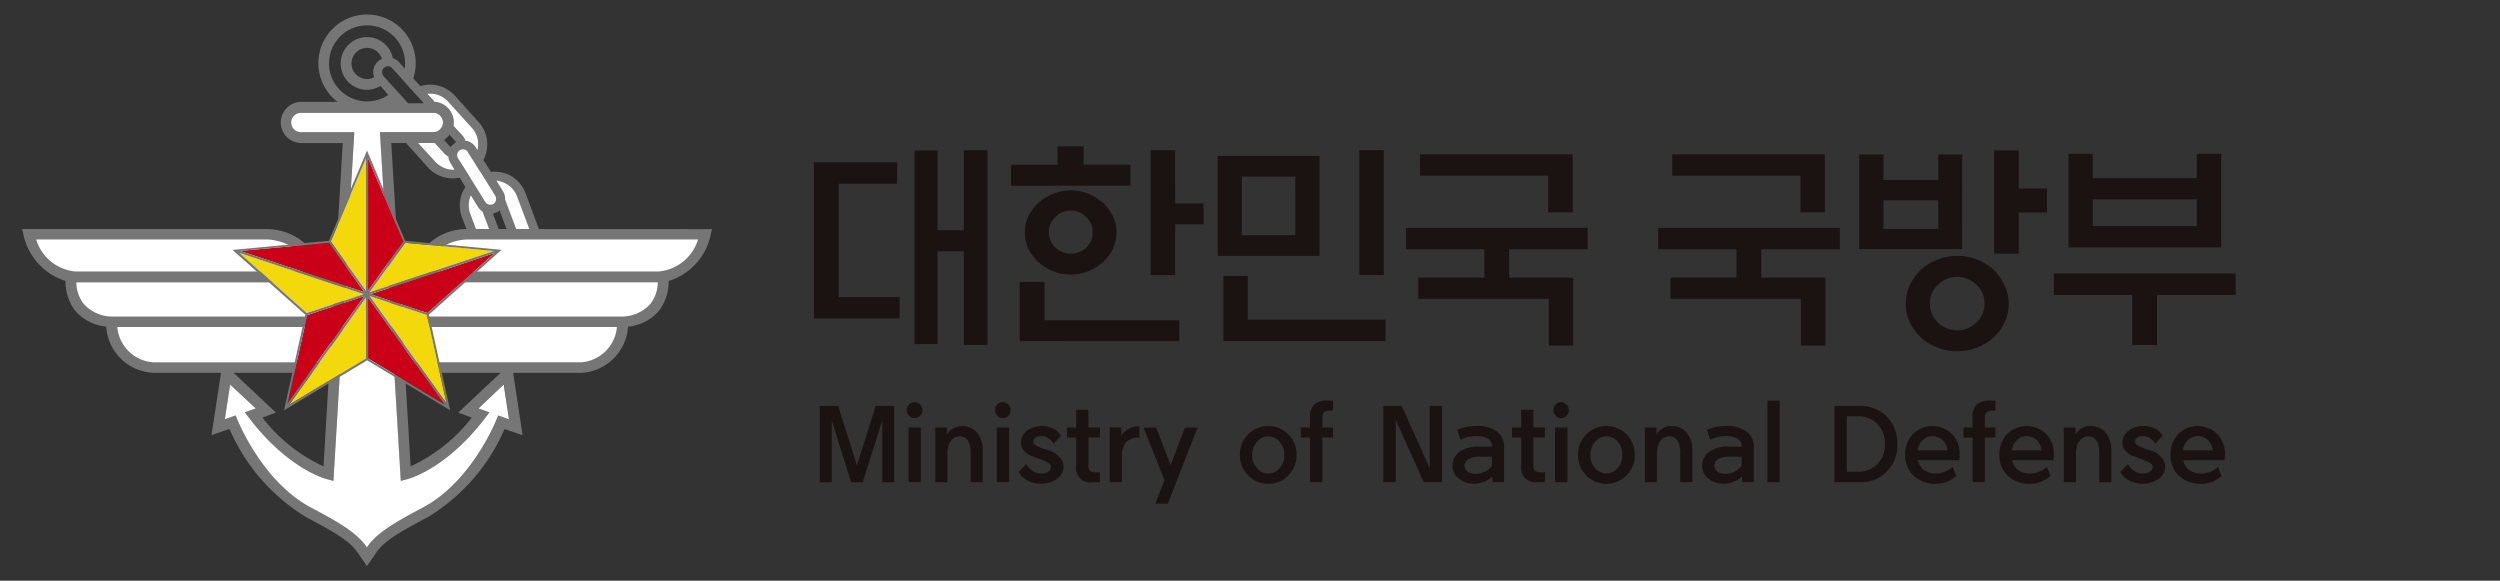 <svg xmlns="http://www.w3.org/2000/svg" xmlns:xlink="http://www.w3.org/1999/xlink" width="155" height="36" viewBox="0 0 155 36">
  <rect x="0" y="0" width="155" height="36" fill="#333333" stroke="none"/>
  <defs>
    <clipPath id="clip-path">
      <rect id="사각형_2866" data-name="사각형 2866" width="137.227" height="34.2" fill="none"/>
    </clipPath>
  </defs>
  <g id="그룹_3066" data-name="그룹 3066" transform="translate(648 -2605)">
    <g id="그룹_3065" data-name="그룹 3065" transform="translate(-646.618 2605.9)">
      <path id="패스_11192" data-name="패스 11192" d="M61.986,28.157v4.734h-.739V29.069l-1.211,3.822h-.717l-1.2-3.822v3.822h-.744V28.157h1.138l1.166,3.694,1.166-3.694Z" transform="translate(-7.93 -3.892)" fill="#1a1311"/>
      <g id="그룹_3064" data-name="그룹 3064" transform="translate(0 0)">
        <g id="그룹_3063" data-name="그룹 3063" clip-path="url(#clip-path)">
          <path id="패스_11193" data-name="패스 11193" d="M64.6,28.386a.511.511,0,0,1-.144.349.48.48,0,0,1-.677,0,.5.5,0,0,1-.142-.349.5.5,0,0,1,.142-.353.475.475,0,0,1,.677,0,.516.516,0,0,1,.144.353m-.857,1.077h.763v3.39h-.763Z" transform="translate(-8.795 -3.855)" fill="#1a1311"/>
          <path id="패스_11194" data-name="패스 11194" d="M66.436,31.371v1.72H65.68V29.7h.726v.437a1.1,1.1,0,0,1,.383-.384,1,1,0,0,1,.544-.144,1.186,1.186,0,0,1,.941.4,1.711,1.711,0,0,1,.355,1.1v1.979h-.752V31.319A1.57,1.57,0,0,0,67.7,30.5a.612.612,0,0,0-.528-.258.75.75,0,0,0-.358.124.9.9,0,0,0-.276.348,1.634,1.634,0,0,0-.105.657" transform="translate(-9.078 -4.092)" fill="#1a1311"/>
          <path id="패스_11195" data-name="패스 11195" d="M70.947,28.386a.5.5,0,0,1-.14.349.432.432,0,0,1-.342.14.416.416,0,0,1-.335-.14.5.5,0,0,1-.144-.349.5.5,0,0,1,.144-.353.423.423,0,0,1,.335-.141.44.44,0,0,1,.342.141.509.509,0,0,1,.14.353m-.855,1.077h.763v3.39h-.763Z" transform="translate(-9.673 -3.855)" fill="#1a1311"/>
          <path id="패스_11196" data-name="패스 11196" d="M71.675,32.459l.475-.494a1.513,1.513,0,0,0,.433.446.855.855,0,0,0,.495.139.721.721,0,0,0,.43-.108.324.324,0,0,0,.175-.275.294.294,0,0,0-.168-.274,2.818,2.818,0,0,0-.4-.195,4.374,4.374,0,0,1-.558-.212.972.972,0,0,1-.56-.367.753.753,0,0,1-.18-.509.921.921,0,0,1,.386-.719,1.621,1.621,0,0,1,1.809-.019,1.039,1.039,0,0,1,.285.358l-.458.47a.784.784,0,0,0-.217-.261.829.829,0,0,0-.55-.209.506.506,0,0,0-.339.1.262.262,0,0,0-.144.24c0,.1.054.165.164.245a3.626,3.626,0,0,0,.467.206c.079.024.161.046.264.07a1.66,1.66,0,0,1,.727.436.845.845,0,0,1,.253.616.932.932,0,0,1-.408.738,1.674,1.674,0,0,1-1,.3,1.724,1.724,0,0,1-.918-.249,1.411,1.411,0,0,1-.463-.474" transform="translate(-9.906 -4.092)" fill="#1a1311"/>
          <path id="패스_11197" data-name="패스 11197" d="M76.485,28.433v1.1H77.2v.62h-.714V31.89a.46.46,0,0,0,.113.348.642.642,0,0,0,.325.071H77.2v.62h-.453a.875.875,0,0,1-1.023-.978V30.157h-.571v-.62h.571v-1.1Z" transform="translate(-10.387 -3.93)" fill="#1a1311"/>
          <path id="패스_11198" data-name="패스 11198" d="M78.236,33.093V29.7h.713v.505a1.09,1.09,0,0,1,.4-.387,1.274,1.274,0,0,1,.672-.189h.053v.7h-.079a1.032,1.032,0,0,0-.744.282,1.347,1.347,0,0,0-.262.914v1.563Z" transform="translate(-10.813 -4.096)" fill="#1a1311"/>
          <path id="패스_11199" data-name="패스 11199" d="M81.964,32.974l-1.3-3.259h.783l.9,2.331.889-2.331h.78l-1.845,4.72h-.777Z" transform="translate(-11.148 -4.107)" fill="#1a1311"/>
          <path id="패스_11200" data-name="패스 11200" d="M89.357,33.183a1.645,1.645,0,0,1-1.238-.513A1.7,1.7,0,0,1,87.6,31.41a1.731,1.731,0,0,1,.516-1.294,1.762,1.762,0,0,1,2.48,0,1.74,1.74,0,0,1,.515,1.294,1.711,1.711,0,0,1-.515,1.261,1.637,1.637,0,0,1-1.242.513m0-.635a.9.9,0,0,0,.706-.336,1.109,1.109,0,0,0,.29-.8,1.188,1.188,0,0,0-.29-.831.9.9,0,0,0-1.4,0,1.192,1.192,0,0,0-.3.831,1.113,1.113,0,0,0,.3.8.9.9,0,0,0,.7.336" transform="translate(-12.108 -4.092)" fill="#1a1311"/>
          <path id="패스_11201" data-name="패스 11201" d="M92.55,28.754a1.028,1.028,0,0,1,.263-.729,1.165,1.165,0,0,1,.8-.25h.367v.62h-.221a.59.59,0,0,0-.33.1.423.423,0,0,0-.111.348v.6h.662v.621h-.662v2.771H92.55V30.066h-.566v-.621h.566Z" transform="translate(-12.713 -3.839)" fill="#1a1311"/>
          <path id="패스_11202" data-name="패스 11202" d="M100.426,32.889l-1.735-3.857v3.857h-.778V28.156h1.141l1.742,3.869V28.156h.765v4.733Z" transform="translate(-13.533 -3.892)" fill="#1a1311"/>
          <path id="패스_11203" data-name="패스 11203" d="M104.559,30.885h.789a.593.593,0,0,0-.259-.5,1.58,1.58,0,0,0-.724-.158h-.028a2.542,2.542,0,0,0-.951.223l-.189-.609a2.977,2.977,0,0,1,1.148-.238h.02a2.058,2.058,0,0,1,1.278.34,1.176,1.176,0,0,1,.449,1.036v2.106h-.723v-.373a1.215,1.215,0,0,1-.514.346,1.575,1.575,0,0,1-.63.12,1.369,1.369,0,0,1-.959-.334.949.949,0,0,1-.37-.785,1.034,1.034,0,0,1,.458-.865,1.979,1.979,0,0,1,1.2-.313m-.205,1.683a1.152,1.152,0,0,0,.577-.142,1.184,1.184,0,0,0,.417-.348v-.566h-.672a1.43,1.43,0,0,0-.794.154.488.488,0,0,0-.231.4.457.457,0,0,0,.188.367.8.8,0,0,0,.515.138" transform="translate(-14.222 -4.092)" fill="#1a1311"/>
          <path id="패스_11204" data-name="패스 11204" d="M108.5,28.433v1.1h.717v.62H108.5V31.89a.485.485,0,0,0,.112.348.647.647,0,0,0,.331.071h.274v.62h-.448a1,1,0,0,1-.783-.249.956.956,0,0,1-.246-.729V30.157h-.564v-.62h.564v-1.1Z" transform="translate(-14.813 -3.93)" fill="#1a1311"/>
          <path id="패스_11205" data-name="패스 11205" d="M111.11,28.386a.509.509,0,0,1-.139.349.437.437,0,0,1-.344.14.412.412,0,0,1-.334-.14.484.484,0,0,1-.143-.349.489.489,0,0,1,.143-.353.419.419,0,0,1,.334-.141.444.444,0,0,1,.344.141.515.515,0,0,1,.139.353m-.856,1.077h.769v3.39h-.769Z" transform="translate(-15.224 -3.855)" fill="#1a1311"/>
          <path id="패스_11206" data-name="패스 11206" d="M113.684,33.183a1.645,1.645,0,0,1-1.238-.513,1.7,1.7,0,0,1-.52-1.261,1.727,1.727,0,0,1,.52-1.294,1.758,1.758,0,0,1,2.477,0,1.729,1.729,0,0,1,.518,1.294,1.7,1.7,0,0,1-.518,1.261,1.629,1.629,0,0,1-1.238.513m0-.635a.9.9,0,0,0,.7-.336,1.1,1.1,0,0,0,.289-.8,1.176,1.176,0,0,0-.289-.831.9.9,0,0,0-.7-.337.915.915,0,0,0-.7.337,1.193,1.193,0,0,0-.291.831,1.114,1.114,0,0,0,.291.8.917.917,0,0,0,.7.336" transform="translate(-15.47 -4.092)" fill="#1a1311"/>
          <path id="패스_11207" data-name="패스 11207" d="M117.482,31.371v1.72h-.75V29.7h.722v.437a1.062,1.062,0,0,1,.385-.384.989.989,0,0,1,.549-.144,1.194,1.194,0,0,1,.934.4,1.7,1.7,0,0,1,.36,1.1v1.979h-.759V31.319a1.631,1.631,0,0,0-.165-.819.633.633,0,0,0-.539-.258.769.769,0,0,0-.36.124.858.858,0,0,0-.266.348,1.624,1.624,0,0,0-.111.657" transform="translate(-16.134 -4.092)" fill="#1a1311"/>
          <path id="패스_11208" data-name="패스 11208" d="M122.531,30.885h.782a.583.583,0,0,0-.257-.5,1.547,1.547,0,0,0-.726-.158H122.3a2.492,2.492,0,0,0-.945.223l-.2-.609a2.977,2.977,0,0,1,1.148-.238h.018a2.055,2.055,0,0,1,1.278.34,1.167,1.167,0,0,1,.456,1.036v2.106h-.723v-.373a1.2,1.2,0,0,1-.519.346,1.538,1.538,0,0,1-.628.12,1.374,1.374,0,0,1-.957-.334.955.955,0,0,1-.368-.785,1.028,1.028,0,0,1,.455-.865,1.985,1.985,0,0,1,1.206-.313m-.207,1.683a1.148,1.148,0,0,0,.577-.142,1.09,1.09,0,0,0,.412-.348v-.566h-.664a1.421,1.421,0,0,0-.8.154.479.479,0,0,0-.228.4.462.462,0,0,0,.184.367.8.8,0,0,0,.515.138" transform="translate(-16.706 -4.092)" fill="#1a1311"/>
          <rect id="사각형_2865" data-name="사각형 2865" width="0.758" height="5.058" transform="translate(108.2 23.94)" fill="#1a1311"/>
          <path id="패스_11209" data-name="패스 11209" d="M134.274,30.527a2.331,2.331,0,0,1-.654,1.7,2.244,2.244,0,0,1-1.716.663H130.37V28.155H131.9a2.368,2.368,0,0,1,1.716.659,2.4,2.4,0,0,1,.654,1.712m-.769,0a1.671,1.671,0,0,0-.468-1.25,1.626,1.626,0,0,0-1.25-.471h-.646v3.43h.646a1.619,1.619,0,0,0,1.25-.469,1.652,1.652,0,0,0,.468-1.241" transform="translate(-18.019 -3.891)" fill="#1a1311"/>
          <path id="패스_11210" data-name="패스 11210" d="M136.252,31.724a1.11,1.11,0,0,0,.288.541,1.241,1.241,0,0,0,.839.286,1.535,1.535,0,0,0,1.028-.414l.228.56a1.805,1.805,0,0,1-1.277.484,1.871,1.871,0,0,1-1.362-.49,1.667,1.667,0,0,1-.532-1.275,1.853,1.853,0,0,1,.471-1.308,1.738,1.738,0,0,1,2.441,0,1.751,1.751,0,0,1,.462,1.243,2.333,2.333,0,0,1-.027.375Zm-.009-.608h1.842a1.008,1.008,0,0,0-.271-.608.9.9,0,0,0-.658-.272.836.836,0,0,0-.671.313.979.979,0,0,0-.243.567" transform="translate(-18.723 -4.092)" fill="#1a1311"/>
          <path id="패스_11211" data-name="패스 11211" d="M140.213,28.754a1.054,1.054,0,0,1,.26-.729,1.178,1.178,0,0,1,.8-.25h.365v.62h-.215a.584.584,0,0,0-.33.1.418.418,0,0,0-.113.348v.6h.658v.621h-.658v2.771h-.763V30.066h-.568v-.621h.568Z" transform="translate(-19.301 -3.839)" fill="#1a1311"/>
          <path id="패스_11212" data-name="패스 11212" d="M143.026,31.724a1.091,1.091,0,0,0,.289.541,1.241,1.241,0,0,0,.837.286,1.539,1.539,0,0,0,1.03-.414l.228.56a1.805,1.805,0,0,1-1.277.484,1.877,1.877,0,0,1-1.363-.49,1.678,1.678,0,0,1-.534-1.275,1.859,1.859,0,0,1,.474-1.308,1.735,1.735,0,0,1,2.439,0,1.74,1.74,0,0,1,.467,1.243,2.324,2.324,0,0,1-.028.375Zm-.009-.608h1.843a1.009,1.009,0,0,0-.274-.608.883.883,0,0,0-.654-.272.834.834,0,0,0-.671.313.963.963,0,0,0-.244.567" transform="translate(-19.659 -4.092)" fill="#1a1311"/>
          <path id="패스_11213" data-name="패스 11213" d="M147.63,31.371v1.72h-.759V29.7h.729v.437a1.142,1.142,0,0,1,.378-.384,1.032,1.032,0,0,1,.549-.144,1.174,1.174,0,0,1,.938.4,1.722,1.722,0,0,1,.357,1.1v1.979h-.749V31.319a1.568,1.568,0,0,0-.176-.819.62.62,0,0,0-.53-.258.763.763,0,0,0-.355.124.9.9,0,0,0-.278.348,1.7,1.7,0,0,0-.1.657" transform="translate(-20.3 -4.092)" fill="#1a1311"/>
          <path id="패스_11214" data-name="패스 11214" d="M150.928,32.459l.477-.494a1.423,1.423,0,0,0,.436.446.815.815,0,0,0,.491.139.723.723,0,0,0,.431-.108c.118-.086.177-.158.177-.275a.293.293,0,0,0-.171-.274,2.9,2.9,0,0,0-.406-.195,4.364,4.364,0,0,1-.557-.212.975.975,0,0,1-.56-.367.753.753,0,0,1-.18-.509.9.9,0,0,1,.393-.719,1.523,1.523,0,0,1,.9-.285,1.541,1.541,0,0,1,.91.266,1.054,1.054,0,0,1,.29.358l-.467.47a.782.782,0,0,0-.209-.261.864.864,0,0,0-.549-.209.541.541,0,0,0-.347.1.269.269,0,0,0-.137.24c0,.1.054.165.159.245a3.922,3.922,0,0,0,.467.206c.077.024.169.046.255.07a1.544,1.544,0,0,1,.733.436.818.818,0,0,1,.252.616.937.937,0,0,1-.4.738,1.7,1.7,0,0,1-1.013.3,1.743,1.743,0,0,1-.911-.249,1.4,1.4,0,0,1-.462-.474" transform="translate(-20.86 -4.092)" fill="#1a1311"/>
          <path id="패스_11215" data-name="패스 11215" d="M155.345,31.724a1.05,1.05,0,0,0,.275.541,1.273,1.273,0,0,0,.845.286,1.551,1.551,0,0,0,1.034-.414l.214.56a1.746,1.746,0,0,1-1.261.484,1.9,1.9,0,0,1-1.376-.49,1.711,1.711,0,0,1-.521-1.275,1.835,1.835,0,0,1,.466-1.308,1.732,1.732,0,0,1,2.436,0,1.769,1.769,0,0,1,.476,1.243,1.53,1.53,0,0,1-.04.375Zm-.02-.608h1.844a.991.991,0,0,0-.27-.608.894.894,0,0,0-.663-.272.84.84,0,0,0-.668.313.985.985,0,0,0-.244.567" transform="translate(-21.362 -4.092)" fill="#1a1311"/>
          <path id="패스_11216" data-name="패스 11216" d="M56.953,10.516h5.158V11.84H58.488v7.026h3.775v1.327H56.953Zm9.294-.748h1.468V21.842H66.247V16.028H64.616v5.759H63.193V9.779h1.423v4.944h1.631Z" transform="translate(-7.872 -1.35)" fill="#1a1311"/>
          <path id="패스_11217" data-name="패스 11217" d="M71.125,11.926v-1.3h2.887V9.483h1.62v1.138h2.9v1.3Zm.546,9.636V17.886H73.21v2.381h8.352v1.3Zm6-6.745a2.391,2.391,0,0,1-.225,1.03,2.987,2.987,0,0,1-.6.807,3.122,3.122,0,0,1-.907.566,3.019,3.019,0,0,1-1.106.216,2.955,2.955,0,0,1-1.1-.216,3.053,3.053,0,0,1-.913-.566,3.188,3.188,0,0,1-.607-.807,2.438,2.438,0,0,1,0-2.035,2.818,2.818,0,0,1,1.52-1.38,2.989,2.989,0,0,1,1.1-.215,3.053,3.053,0,0,1,1.106.215,3.164,3.164,0,0,1,.907.568,2.9,2.9,0,0,1,.6.812,2.4,2.4,0,0,1,.225,1m-1.479-.009a1.243,1.243,0,0,0-.392-.93,1.331,1.331,0,0,0-1.924,0,1.232,1.232,0,0,0-.4.93,1.278,1.278,0,0,0,.4.953,1.4,1.4,0,0,0,1.924,0,1.29,1.29,0,0,0,.392-.953m5.112-1.782h1.765v1.3H81.306v3.148H79.787V9.729h1.519Z" transform="translate(-9.83 -1.311)" fill="#1a1311"/>
          <path id="패스_11218" data-name="패스 11218" d="M86,10.118h6.315v6.2H86ZM86.353,21.6V17.56h1.519v2.706h8.533V21.6Zm4.461-10.2H87.5v3.634h3.308Zm3.963-1.64H96.3v7.742H94.777Z" transform="translate(-11.886 -1.35)" fill="#1a1311"/>
          <path id="패스_11219" data-name="패스 11219" d="M104.408,17.7V15.944h-4.86V14.618h11.266v1.325h-4.87V17.7h3.97v4.218H108.4V19.02h-8.09V17.7Zm5.478-7.638v3.587h-1.524V11.382h-7.945V10.057Z" transform="translate(-13.759 -1.39)" fill="#1a1311"/>
          <path id="패스_11220" data-name="패스 11220" d="M122.546,17.7V15.944h-4.859V14.618h11.27v1.325h-4.875V17.7h3.979v4.218h-1.526V19.02h-8.08V17.7Zm5.481-7.638v3.587h-1.513V11.382h-7.953V10.057Z" transform="translate(-16.266 -1.39)" fill="#1a1311"/>
          <path id="패스_11221" data-name="패스 11221" d="M138.539,15.893h-6.383V10.028h1.506v1.583h3.4V10.028h1.48Zm-1.48-3.027h-3.4v1.779h3.4Zm4.369,6.407a2.738,2.738,0,0,1-.258,1.162,3.148,3.148,0,0,1-.67.922,3.048,3.048,0,0,1-1.026.632,2.93,2.93,0,0,1-1.232.236A2.962,2.962,0,0,1,137,21.988a2.88,2.88,0,0,1-1.03-.632,3.1,3.1,0,0,1-.68-.922,2.779,2.779,0,0,1,0-2.3,3.519,3.519,0,0,1,.68-.953,3.269,3.269,0,0,1,1.03-.633,3.472,3.472,0,0,1,1.238-.236,3.435,3.435,0,0,1,1.232.236,3.491,3.491,0,0,1,1.026.633,3.581,3.581,0,0,1,.67.953,2.752,2.752,0,0,1,.258,1.142m-1.5-.013a1.511,1.511,0,0,0-.5-1.156,1.7,1.7,0,0,0-2.391,0,1.572,1.572,0,0,0-.5,1.156,1.623,1.623,0,0,0,.5,1.181,1.711,1.711,0,0,0,2.391,0,1.56,1.56,0,0,0,.5-1.181m2.122-3.087h-1.526v-6.4h1.526v2.364H143.8v1.482h-1.753Z" transform="translate(-18.266 -1.35)" fill="#1a1311"/>
          <path id="패스_11222" data-name="패스 11222" d="M146.159,17.441h11.27v1.336h-4.875v3.1h-1.536v-3.1h-4.859Zm2.41-5.907h6.449V10.02h1.515v5.8h-9.468v-5.8h1.5Zm6.449,1.314h-6.449V14.5h6.449Z" transform="translate(-20.201 -1.385)" fill="#1a1311"/>
          <path id="패스_11223" data-name="패스 11223" d="M32.021,13.3a.593.593,0,0,0-.045-.144L31.2,11.073a2.077,2.077,0,0,0-1.078-1.157,2.262,2.262,0,0,0-1.067-.162l-.465-.733a2.16,2.16,0,0,0,.235-.873,2.013,2.013,0,0,0-.523-1.47L26.818,5.03a2.063,2.063,0,0,0-2.139-.59l-.435-.478a3.123,3.123,0,0,0,.147-.931,3.017,3.017,0,1,0-4.85,2.383H17.269a1.278,1.278,0,0,0,0,2.555h2.6l-.478,8.039-1.7-1.664A3.655,3.655,0,0,0,15.174,13.3H0l.081.389a3.835,3.835,0,0,0,2.6,2.829,2.962,2.962,0,0,0,.6,1.849,2.917,2.917,0,0,0,1.918.982,3.07,3.07,0,0,0,2.922,2.865h4.2l-.589,3.863,1.117-.382a11.917,11.917,0,0,0,4.792,5.493c2.005,1.052,2.761,1.556,3.22,2.27l.508.742.513-.743c.458-.714,1.215-1.218,3.217-2.269A11.889,11.889,0,0,0,29.9,25.7l1.119.382-.586-3.863h4.2a3.066,3.066,0,0,0,2.923-2.865,2.9,2.9,0,0,0,1.917-.982,3,3,0,0,0,.6-1.849,3.82,3.82,0,0,0,2.6-2.829l.085-.389ZM29.5,12.221l.008-.005a.324.324,0,0,1,.083-.077l.433,1.159h-.488l-.361-.956a1.081,1.081,0,0,0,.326-.122m.158,9.992-2.631,2.466.839.315a10.176,10.176,0,0,1-3.789,3.02l-.346-5.8ZM26.593,10.157c.039,0,.074,0,.112,0a2.621,2.621,0,0,0,.415-.033l.352.571a2.055,2.055,0,0,0-.215,1.869l.277.733a3.526,3.526,0,0,0-2.475,1.045l-1.7,1.664-.482-8.039h.916L25.169,9.5a2.045,2.045,0,0,0,1.424.658m-.446-2.389a1.055,1.055,0,0,0,.338-.317l.415.461a.1.1,0,0,0-.065.053.687.687,0,0,0-.276.264Zm-.862-2.863A1.469,1.469,0,0,1,26.4,5.4l1.485,1.65a1.49,1.49,0,0,1,.383,1.078,2.5,2.5,0,0,1-.045.314l-.121-.2a.866.866,0,0,0-.636-.4.807.807,0,0,0-.147-.288l-.589-.639a1.632,1.632,0,0,0,.019-.221,1.283,1.283,0,0,0-1.2-1.272.313.313,0,0,1-.061-.09l-.382-.41c.058-.005.117-.013.178-.013M24,4.526l.155.159.189.216.188.19.284.322.072.091c-.248,0-.547,0-.816,0h-.155l-.072-.089-.035-.028-.188-.215-.059-.08-.049-.04-.4-.449-.05-.041-.3-.342-.136-.145L22.4,3.828a.514.514,0,0,1-.075-.159.357.357,0,0,1,.11-.371.18.18,0,0,1,.055-.03.308.308,0,0,1,.446.075l.034.032.146.15.346.379.063.078.42.47Zm-4.979-1.5a2.355,2.355,0,1,1,4.71,0,2.039,2.039,0,0,1-.026.331l-.081-.1-.27-.311a1.042,1.042,0,0,0-.2-.151,1.1,1.1,0,0,0-.181-.094,1.633,1.633,0,1,0-1.6,1.966,1.7,1.7,0,0,0,.835-.237l.48.556a2.33,2.33,0,0,1-1.315.4,2.361,2.361,0,0,1-2.357-2.356m2.8.852A.823.823,0,0,1,21.374,4,.965.965,0,1,1,22.3,2.759a.583.583,0,0,0-.244.145.887.887,0,0,0-.24.98M19.02,22.213l-.344,5.8a10.122,10.122,0,0,1-3.788-3.02l.837-.315-2.63-2.466Zm10.5,2.646-.117.286c-.017.03-1.545,3.868-4.607,5.452-1.932,1.022-2.847,1.6-3.423,2.442-.576-.839-1.49-1.42-3.42-2.442-3.06-1.584-4.59-5.422-4.605-5.452l-.116-.286-.67.234.326-2.152,1.585,1.485-.679.246.278.359c2.4,3.143,4.728,3.76,4.823,3.781l.393.1.4-6.7.041-.65.244-4.075.018-.344.025-.332.008-.193.558-9.331H17.269a.6.6,0,1,1,0-1.2h8.213a.878.878,0,0,1,.167.022.61.61,0,0,1,.424.473.409.409,0,0,1,.01.1.56.56,0,0,1-.06.253.711.711,0,0,1-.34.32.809.809,0,0,1-.2.026H22.17l.558,9.331.009.193.021.332.022.344.244,4.075.035.65.4,6.7.395-.1c.1-.021,2.421-.638,4.823-3.781l.279-.359-.679-.246,1.587-1.485.324,2.152Z" transform="translate(0 0)" fill="#767676"/>
          <path id="패스_11224" data-name="패스 11224" d="M29.419,9.244h-.941l1.044,1.137a1.549,1.549,0,0,0,1.037.516c.059,0,.115,0,.173,0l-.251-.415a.873.873,0,0,1-.13-.4.979.979,0,0,1-.264-.2L29.5,9.241c-.031,0-.057,0-.084,0" transform="translate(-3.936 -1.277)" fill="#fff"/>
          <path id="패스_11225" data-name="패스 11225" d="M34.652,13.117a.175.175,0,0,0,.023.071l.661,1.761h.813l-.76-2.022a1.474,1.474,0,0,0-.787-.836,1.937,1.937,0,0,0-.494-.152l.4.659a.873.873,0,0,1,.14.518" transform="translate(-4.714 -1.65)" fill="#fff"/>
          <path id="패스_11226" data-name="패스 11226" d="M32.683,13.716l-.433-.7a1.517,1.517,0,0,0-.033,1.141l.349.938h.815l-.408-1.078a1.13,1.13,0,0,1-.291-.3" transform="translate(-4.44 -1.799)" fill="#fff"/>
          <path id="패스_11227" data-name="패스 11227" d="M32.407,10.6l-.154-.244-.3-.473a.312.312,0,0,0-.2-.171.4.4,0,0,0-.1-.012.4.4,0,0,0-.191.047.379.379,0,0,0-.166.4c.01.029.022.06.046.115l.341.529.151.236.146.237.2.328.147.24.153.238.421.684.134.221a.4.4,0,0,0,.224.149c.024,0,.048.006.069.006a.432.432,0,0,0,.2-.04l.01,0c.043-.05.082-.081.109-.113a.394.394,0,0,0,0-.4L33.54,12.4l-.43-.689-.151-.244-.152-.239-.251-.386Z" transform="translate(-4.325 -1.341)" fill="#fff"/>
          <path id="패스_11228" data-name="패스 11228" d="M27.183,19.77l.094,1.618H40.992a2.381,2.381,0,0,0,1.713-.792,2.225,2.225,0,0,0,.452-1.327H28.849a3.378,3.378,0,0,0-1.666.5" transform="translate(-3.757 -2.663)" fill="#fff"/>
          <path id="패스_11229" data-name="패스 11229" d="M27.471,24.669H38.409a2.391,2.391,0,0,0,2.236-2.187H27.34Z" transform="translate(-3.779 -3.107)" fill="#fff"/>
          <path id="패스_11230" data-name="패스 11230" d="M35.721,16.184H31.469a3.169,3.169,0,0,0-2.024.828l-.017.035-1.261,1.224a3.677,3.677,0,0,1,.818-.105H43.372a2.8,2.8,0,0,0,2.416-1.982H35.721Z" transform="translate(-3.893 -2.237)" fill="#fff"/>
          <path id="패스_11231" data-name="패스 11231" d="M20.135,22.481l-13.3,0a2.4,2.4,0,0,0,2.233,2.191H20.005Z" transform="translate(-0.944 -3.107)" fill="#fff"/>
          <path id="패스_11232" data-name="패스 11232" d="M19.865,19.77a3.384,3.384,0,0,0-1.665-.5H3.889A2.235,2.235,0,0,0,4.343,20.6a2.382,2.382,0,0,0,1.712.789H19.769Z" transform="translate(-0.538 -2.663)" fill="#fff"/>
          <path id="패스_11233" data-name="패스 11233" d="M18.617,18.274l-1.28-1.262a3.161,3.161,0,0,0-2.025-.828H1A2.8,2.8,0,0,0,3.41,18.166H17.8a3.754,3.754,0,0,1,.818.108" transform="translate(-0.138 -2.237)" fill="#fff"/>
          <path id="패스_11234" data-name="패스 11234" d="M29.577,6.2a1.284,1.284,0,0,1,1.2,1.273,1.331,1.331,0,0,1-.019.218l.589.639a.839.839,0,0,1,.147.286.886.886,0,0,1,.637.4l.118.2a2.091,2.091,0,0,0,.044-.312,1.493,1.493,0,0,0-.381-1.081L30.428,6.185a1.467,1.467,0,0,0-1.115-.494,1.524,1.524,0,0,0-.178.013l.382.408a.314.314,0,0,0,.061.092" transform="translate(-4.027 -0.787)" fill="#fff"/>
          <path id="패스_11235" data-name="패스 11235" d="M30.3,25.4l.677.244-.277.359c-2.4,3.146-4.726,3.763-4.823,3.782l-.395.106-.4-6.7-.037-.649L24.8,18.467l-.024-.348-.021-.33-.008-.191-.558-9.331H27.5a.684.684,0,0,0,.2-.028.708.708,0,0,0,.34-.316.611.611,0,0,0,.059-.253.638.638,0,0,0-.009-.107.615.615,0,0,0-.425-.472.836.836,0,0,0-.166-.021H19.284a.6.6,0,1,0,0,1.2H22.6L22.039,17.6l-.009.191-.022.33-.02.348-.244,4.073-.039.649-.4,6.7-.393-.106c-.095-.018-2.419-.636-4.823-3.782l-.277-.359.678-.244L14.9,23.918l-.327,2.151.67-.232.118.285c.014.029,1.544,3.865,4.6,5.451,1.929,1.022,2.846,1.606,3.421,2.442.576-.836,1.493-1.42,3.422-2.442,3.061-1.586,4.59-5.421,4.6-5.451l.12-.285.666.232-.326-2.151Z" transform="translate(-2.015 -0.977)" fill="#fff"/>
          <path id="패스_11236" data-name="패스 11236" d="M23.966,24.137V20.357L19.2,27.009Z" transform="translate(-2.653 -2.814)" fill="#f3d90b"/>
          <path id="패스_11237" data-name="패스 11237" d="M24.38,18.559V10.342L22.192,15.5Z" transform="translate(-3.067 -1.429)" fill="#f3d90b"/>
          <path id="패스_11238" data-name="패스 11238" d="M21.58,20.286l1.748-.579-7.713-2.556,4.173,3.727Z" transform="translate(-2.158 -2.371)" fill="#f3d90b"/>
          <path id="패스_11239" data-name="패스 11239" d="M25,20.257l4.368,6.117.394.537-1.223-5.479Z" transform="translate(-3.455 -2.8)" fill="#f3d90b"/>
          <path id="패스_11240" data-name="패스 11240" d="M25,19.486l7.712-2.556-5.523-.507-1.258,1.761Z" transform="translate(-3.455 -2.27)" fill="#f3d90b"/>
          <path id="패스_11241" data-name="패스 11241" d="M25.039,19.709,28.58,20.88l4.173-3.729-2.975,1Z" transform="translate(-3.461 -2.37)" fill="#ca0019"/>
          <path id="패스_11242" data-name="패스 11242" d="M20.306,21.43,19.08,26.91l4.766-6.653Z" transform="translate(-2.637 -2.8)" fill="#ca0019"/>
          <path id="패스_11243" data-name="패스 11243" d="M21.192,16.431l-.008-.009-5.525.506,7.713,2.558Z" transform="translate(-2.164 -2.27)" fill="#ca0019"/>
          <path id="패스_11244" data-name="패스 11244" d="M24.875,24.137l4.767,2.871-4.767-6.652Z" transform="translate(-3.438 -2.814)" fill="#ca0019"/>
          <path id="패스_11245" data-name="패스 11245" d="M24.875,10.344V18.56L27.063,15.5Z" transform="translate(-3.438 -1.43)" fill="#ca0019"/>
          <path id="패스_11246" data-name="패스 11246" d="M27.3,19.96,31.8,15.944l-5.975-.562L23.523,9.927l-.058-.14-.059.138L21.1,15.383l-5.829.552-.147.009.112.105,4.4,3.913-1.319,5.932,5.151-3.1,5.027,3.02.13.086-.038-.151ZM21.11,15.506l.009.009,2.18,3.053L15.586,16.01Zm-5.564.627L23.26,18.69l-1.749.579-1.79.592Zm4.211,3.85L23.3,18.81l-4.767,6.655ZM23.4,22.088v.589l-4.769,2.871L23.4,18.9Zm0-3.6-2.19-3.063,2.19-5.157Zm3.808,1.377L23.666,18.69l4.739-1.557,2.976-1Zm4.134-3.851L23.63,18.569l.93-1.3,1.26-1.761Zm-7.818-5.743,2.19,5.154-2.19,3.063Zm0,12.411V18.9l4.767,6.654ZM28,24.924,23.63,18.81l3.541,1.172,1.222,5.483Z" transform="translate(-2.09 -1.353)" fill="#767676"/>
        </g>
      </g>
    </g>
    <rect id="사각형_2867" data-name="사각형 2867" width="155" height="36" transform="translate(-648 2605)" fill="none"/>
  </g>
</svg>
